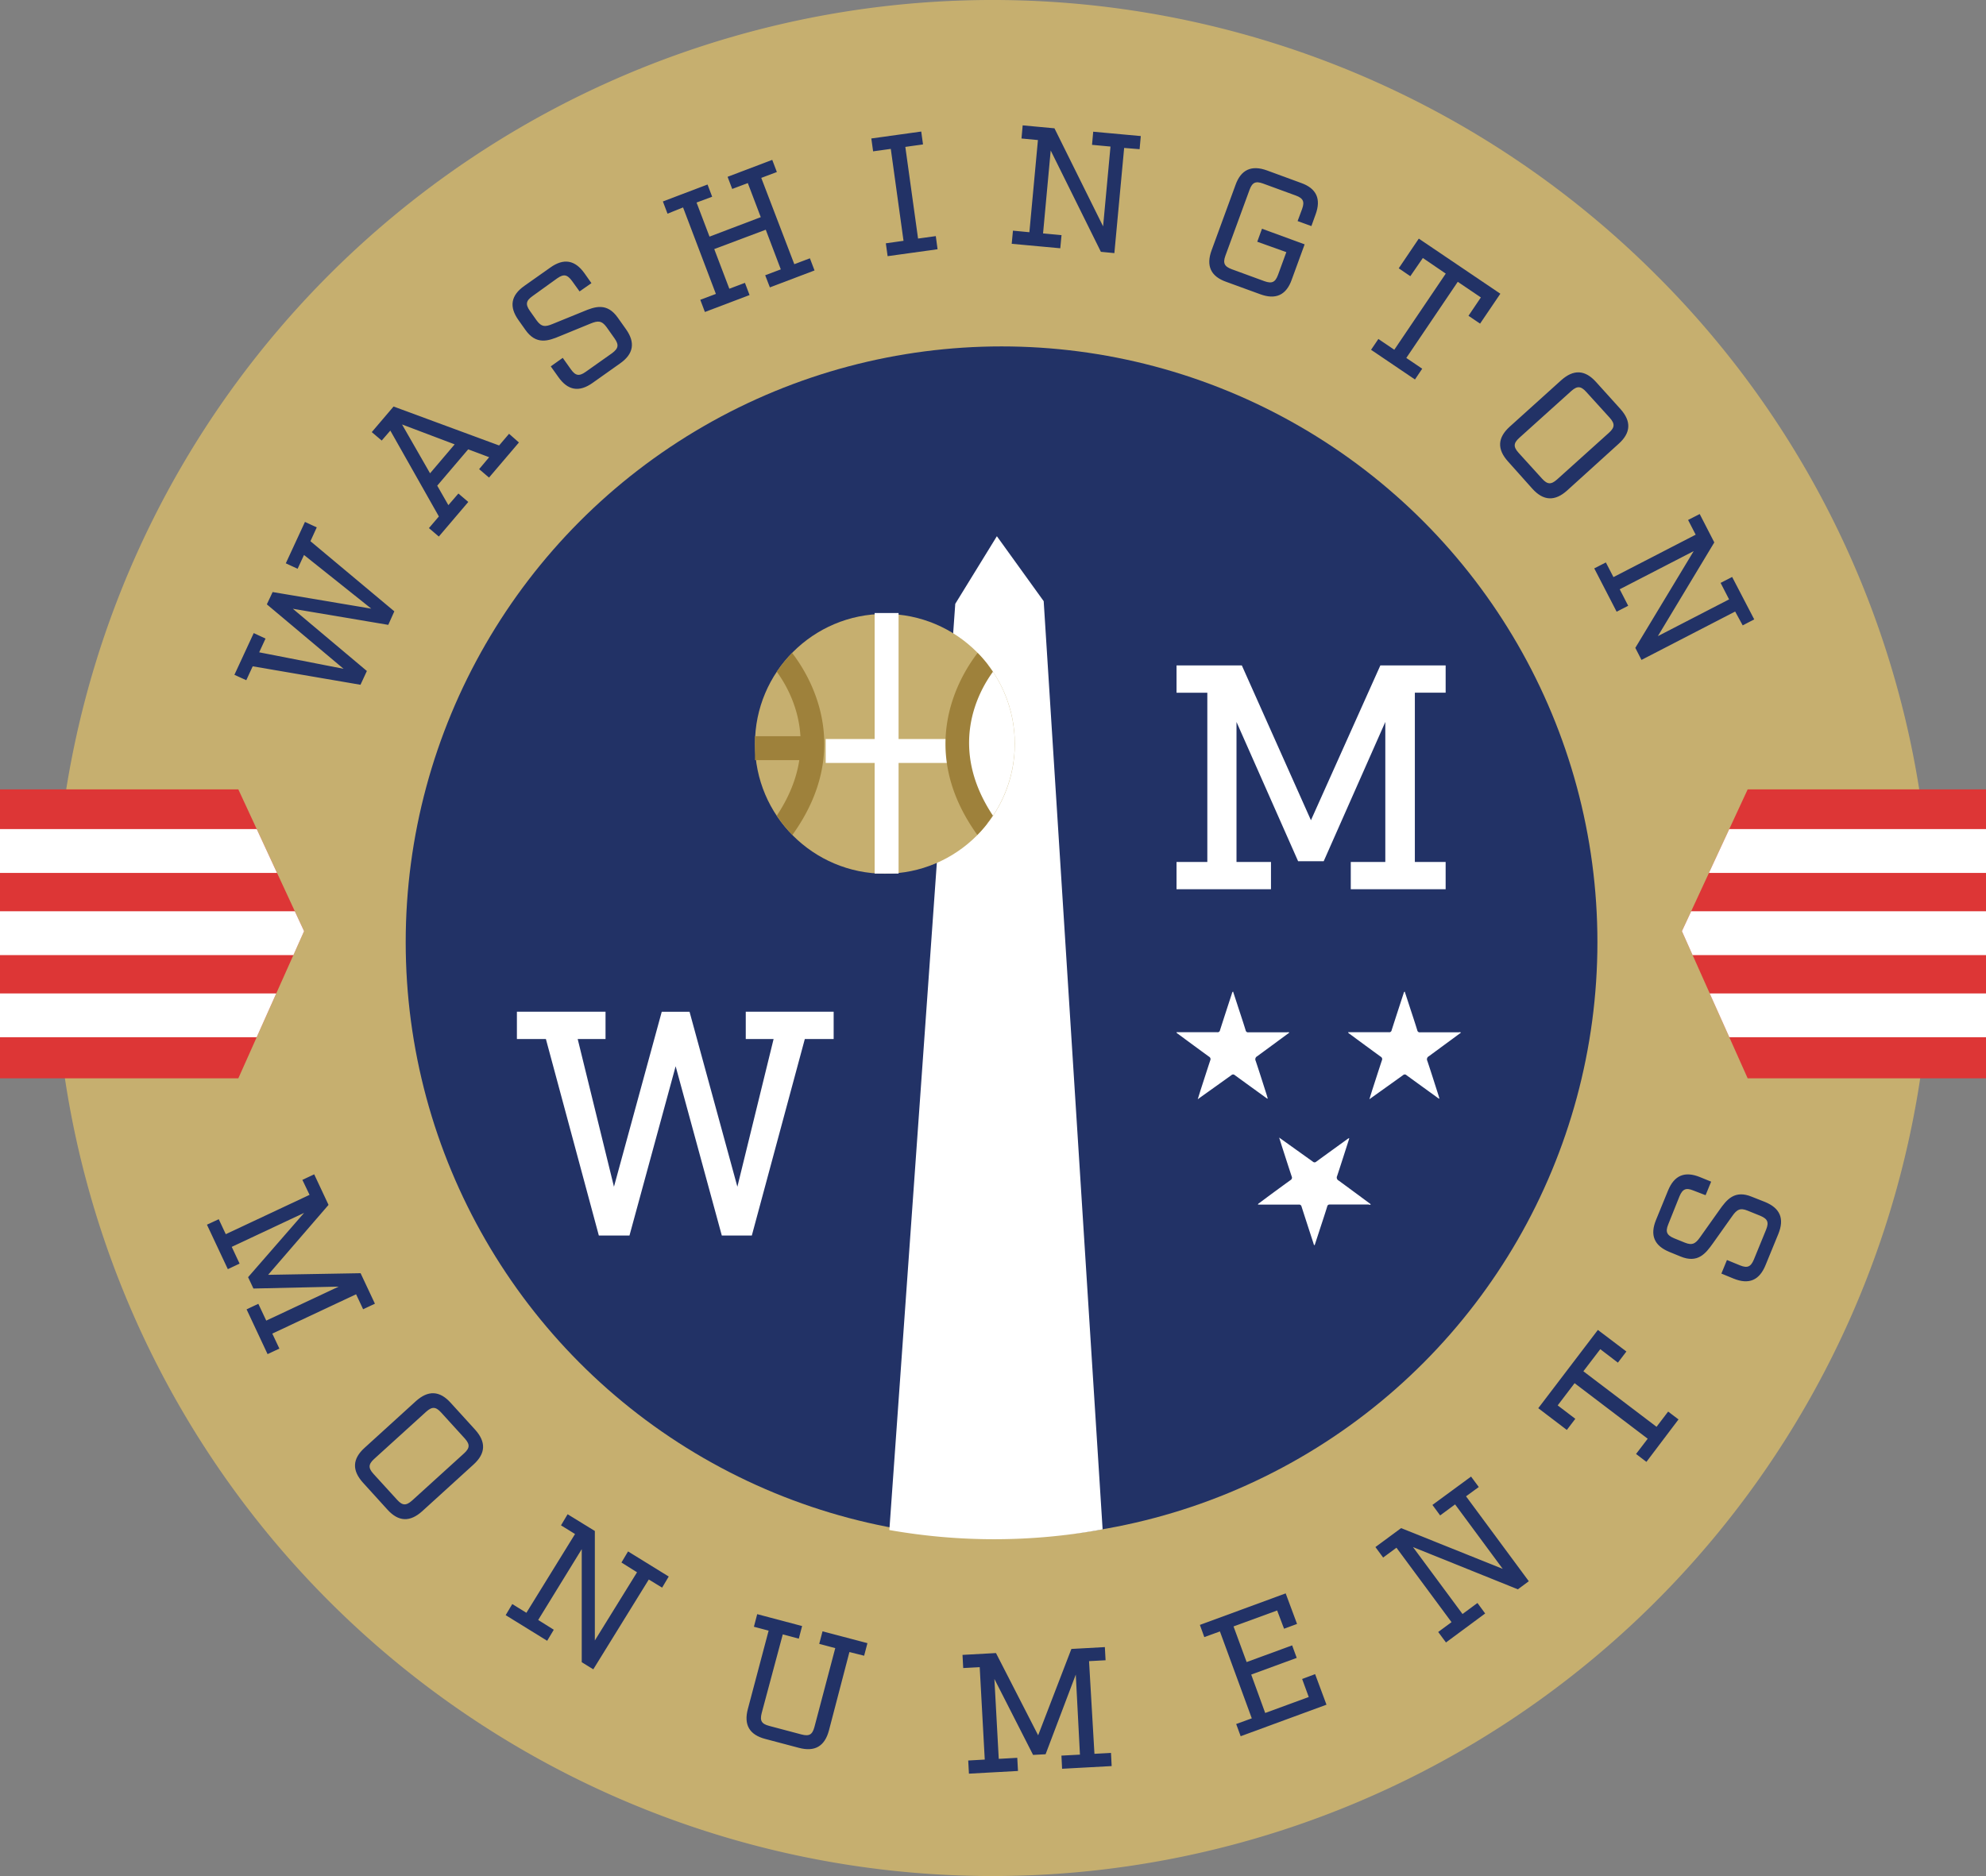 <svg xmlns="http://www.w3.org/2000/svg" id="Layer_1" width="381.83" height="360.76" data-name="Layer 1"><rect width="100%" height="100%" fill="#808080" stroke="none"/><defs id="defs4"><style id="style2">.cls-8,.cls-9{fill:#223266}.cls-2{fill:#c6af6f}.cls-6,.cls-7{fill:#fff}.cls-10,.cls-7,.cls-8,.cls-9{stroke-miterlimit:10}.cls-4{fill:#dd3636}.cls-5{fill:#9e813b}.cls-10,.cls-7{stroke:#fff}.cls-7{stroke-width:1.58px}.cls-8,.cls-9{stroke:#223266;stroke-width:.53px}.cls-10{fill:none;stroke-width:4.6px}</style></defs><path id="path126" d="M318.37 52.824a180.38 180.38 0 1 0 52.84 127.56 179.22 179.22 0 0 0-52.84-127.56" class="cls-2" style="fill:#c6af6f"/><circle id="circle128" cx="192.56" cy="181.174" r="114.56" style="fill:#223266"/><path id="path130" d="M170.99 294.224a115.6 115.6 0 0 0 41-.13l-11.33-178.49-9-12.49-8 13z" class="cls-6" style="fill:#fff"/><path id="line132" d="m221.29 193.594-3.78-107.1" class="cls-6" style="fill:#fff"/><path id="path134" d="m154.13 199.014-10.19 37.79h-4.56l-9.48-34.77-9.48 34.77h-4.68l-10.18-37.79h-5.39v-3.67h15.46v3.67h-5.57l7.94 32.34 9.83-36h4.14l9.84 36 7.93-32.34h-5.57v-3.67h15.32v3.67z" class="cls-7" style="fill:#fff;stroke:#fff;stroke-width:1.58px;stroke-miterlimit:10"/><path id="path136" d="M271.23 166.544h5.92v3.67h-16.66v-3.67h6.64v-31.45l-13.15 29.73h-3.89l-13.15-29.73v31.45h6.63v3.67h-16.58v-3.67h5.92v-34.12h-5.92v-3.68h11.25l13.8 30.92 13.86-30.92h11.25v3.67h-5.92z" class="cls-7" style="fill:#fff;stroke:#fff;stroke-width:1.58px;stroke-miterlimit:10"/><path id="polygon138" d="M86.51 443.05h45.82l12.64 27.27-12.64 28.3H86.51z" class="cls-4" style="fill:#dd3636" transform="translate(-86.51 -291.256)"/><path id="polygon140" d="M139.62 482.29H86.51v8.42h49.35z" class="cls-6" style="fill:#fff" transform="translate(-86.51 -291.256)"/><path id="polygon142" d="m144.97 470.32-1.78-3.83H86.51v8.43h56.41z" class="cls-6" style="fill:#fff" transform="translate(-86.51 -291.256)"/><path id="polygon144" d="M135.87 450.69H86.51v8.43h53.26z" class="cls-6" style="fill:#fff" transform="translate(-86.51 -291.256)"/><path id="polygon146" d="M468.34 443.05h-45.82l-12.64 27.27 12.64 28.3h45.82z" class="cls-4" style="fill:#dd3636" transform="translate(-86.51 -291.256)"/><path id="polygon148" d="M415.22 482.29h53.12v8.42h-49.35z" class="cls-6" style="fill:#fff" transform="translate(-86.51 -291.256)"/><path id="polygon150" d="m409.88 470.32 1.78-3.83h56.68v8.43h-56.41z" class="cls-6" style="fill:#fff" transform="translate(-86.51 -291.256)"/><path id="polygon152" d="M418.98 450.69h49.36v8.43h-53.27z" class="cls-6" style="fill:#fff" transform="translate(-86.51 -291.256)"/><path id="path154" d="m59.36 104.144 16.13 13.49-1 2.23-19.1-3.22 14.82 12.46-1.06 2.28-20.72-3.55-1.21 2.62-1.8-.82 3.49-7.54 1.79.83-1.25 2.71 17.56 3.43-15.38-12.92.94-2 19.78 3.33-14-11.17-1.26 2.72-1.79-.83 3.46-7.48 1.79.83z" class="cls-8" style="fill:#223266;stroke:#223266;stroke-width:.53px;stroke-miterlimit:10"/><path id="path156" d="m99.4 85.114-5.41 6.35-1.5-1.28 2-2.38-4.56-1.71-6.19 7.27 2.42 4.23 2-2.32 1.5 1.28-5.32 6.25-1.5-1.28 1.86-2.18-9.61-17-1.73 2-1.51-1.28 3.9-4.58 20.29 7.49 1.86-2.18zm-22.7-4 5.94 10.36 5.22-6.14z" class="cls-8" style="fill:#223266;stroke:#223266;stroke-width:.53px;stroke-miterlimit:10"/><path id="path158" d="M110.18 53.854c-1-1.35-1.85-1.5-3.2-.55l-4.78 3.44c-1.35.95-1.5 1.84-.54 3.19l1.3 1.84c1 1.38 1.89 1.4 3.36.78l5.87-2.39c2.35-1 4.43-1.66 6.36 1.06l1.59 2.24c1.74 2.46 1.4 4.46-1.07 6.2l-5.29 3.75c-2.47 1.75-4.47 1.41-6.21-1.06l-1.31-1.84 1.87-1.33 1.42 2c.95 1.35 1.84 1.51 3.19.55l5.09-3.6c1.35-1 1.5-1.85.55-3.2l-1.55-2.19c-1-1.37-1.88-1.39-3.36-.78l-5.86 2.4c-2.36 1-4.44 1.66-6.37-1.07l-1.34-1.89c-1.75-2.47-1.41-4.46 1.06-6.21l5-3.53c2.46-1.75 4.46-1.41 6.21 1.06l1.17 1.66-1.85 1.29z" class="cls-8" style="fill:#223266;stroke:#223266;stroke-width:.53px;stroke-miterlimit:10"/><path id="path160" d="m152.56 51.144 3-1.13.7 1.84-8.09 3.07-.71-1.84 3-1.13-3.08-8.12-10.4 3.91 3.09 8.12 3-1.13.7 1.85-8.09 3.07-.7-1.85 3-1.13-6.5-17.13-2.99 1.2-.7-1.85 8.09-3.07.7 1.85-3 1.12 2.68 7.05 10.35-3.93-2.68-7.05-3 1.13-.7-1.84 8.09-3.07.7 1.84-3 1.13z" class="cls-8" style="fill:#223266;stroke:#223266;stroke-width:.53px;stroke-miterlimit:10"/><path id="path162" d="m176.28 46.174 3.41-.47.27 2-9.08 1.26-.27-1.95 3.4-.48-2.52-18.2-3.4.47-.27-1.95 9.07-1.26.27 1.95-3.4.48z" class="cls-8" style="fill:#223266;stroke:#223266;stroke-width:.53px;stroke-miterlimit:10"/><path id="path164" d="m215.89 28.164-1.88 20.22-2.18-.21-10-20.19-1.58 17.14 3.55.33-.19 2-8.81-.81.19-2 3.16.3 1.69-18.25-3.16-.3.18-2 5.7.53 9.7 19.56 1.53-16.54-3.55-.33.18-2 8.62.79-.18 2z" class="cls-8" style="fill:#223266;stroke:#223266;stroke-width:.53px;stroke-miterlimit:10"/><path id="path166" d="M250.59 40.284c.57-1.55.19-2.37-1.36-2.93l-6.31-2.31c-1.55-.57-2.37-.19-2.93 1.36l-4.64 12.67c-.57 1.55-.19 2.37 1.36 2.94l6.31 2.31c1.55.56 2.37.19 2.94-1.37l1.69-4.63-5.59-2 .73-2 7.7 2.82-2.39 6.54c-1 2.84-2.88 3.69-5.71 2.65l-6.55-2.39c-2.84-1-3.69-2.88-2.65-5.72l4.59-12.54c1-2.84 2.88-3.69 5.72-2.66l6.54 2.4c2.84 1 3.69 2.87 2.65 5.71l-.72 2-2.15-.78z" class="cls-8" style="fill:#223266;stroke:#223266;stroke-width:.53px;stroke-miterlimit:10"/><path id="path168" d="m284.49 61.864-1.79-1.21 2.38-3.53-4.88-3.3-10.19 15.08 3.06 2.07-1.1 1.63-8-5.41 1.11-1.64 3.06 2.07 10.19-15.08-4.84-3.3-2.41 3.5-1.79-1.22 3.56-5.27 15.24 10.3z" class="cls-8" style="fill:#223266;stroke:#223266;stroke-width:.53px;stroke-miterlimit:10"/><path id="path170" d="M290.11 88.544c-2-2.24-1.92-4.26.32-6.29l9.92-8.95c2.25-2 4.27-1.93 6.3.32l4.71 5.22c2 2.24 1.92 4.27-.32 6.29l-9.93 9c-2.24 2-4.26 1.92-6.29-.32zm1.81-4.54c-1.23 1.1-1.28 2-.17 3.23l4.54 5c1.11 1.23 2 1.28 3.24.17l10-9c1.23-1.11 1.27-2 .16-3.24l-4.54-5c-1.11-1.23-2-1.27-3.23-.17z" class="cls-8" style="fill:#223266;stroke:#223266;stroke-width:.53px;stroke-miterlimit:10"/><path id="path172" d="m333.71 117.244-18 9.3-1-1.95 11.63-19.28-15.29 7.89 1.63 3.17-1.75.9-4.06-7.86 1.76-.9 1.46 2.82 16.28-8.4-1.46-2.83 1.76-.9 2.62 5.09-11.26 18.7 14.76-7.62-1.63-3.17 1.75-.9 4 7.69-1.75.91z" class="cls-8" style="fill:#223266;stroke:#223266;stroke-width:.53px;stroke-miterlimit:10"/><path id="path174" d="m52 256.324 1.36 2.88-1.79.84-3.81-8.13 1.78-.84 1.52 3.23 15.3-7.18-17.47.39-.88-1.87 11.48-13.18-15.29 7.18 1.51 3.22-1.78.84-3.79-8.07 1.79-.83 1.35 2.88 16.59-7.79-1.38-2.88 1.79-.84 2.57 5.48-11.89 13.77 18.2-.32 2.57 5.47-1.79.84-1.35-2.88z" class="cls-9" style="fill:#223266;stroke:#223266;stroke-width:.53px;stroke-miterlimit:10"/><path id="path176" d="M69.96 284.914c-2-2.23-1.94-4.26.3-6.29l9.89-9c2.24-2 4.26-1.94 6.29.3l4.73 5.2c2 2.24 1.94 4.26-.3 6.3l-9.89 9c-2.24 2-4.26 1.94-6.29-.3zm1.79-4.55c-1.22 1.11-1.27 2-.15 3.23l4.56 5c1.11 1.23 2 1.27 3.24.16l10-9.08c1.23-1.11 1.27-2 .15-3.24l-4.55-5c-1.12-1.23-2-1.27-3.24-.16z" class="cls-9" style="fill:#223266;stroke:#223266;stroke-width:.53px;stroke-miterlimit:10"/><path id="path178" d="m124.65 303.374-10.67 17.27-1.87-1.15v-22.53l-9 14.64 3 1.88-1 1.67-7.53-4.65 1-1.68 2.71 1.68 9.63-15.6-2.7-1.67 1-1.68 4.88 3v21.84l8.74-14.13-3-1.88 1-1.68 7.37 4.55-1 1.68z" class="cls-9" style="fill:#223266;stroke:#223266;stroke-width:.53px;stroke-miterlimit:10"/><path id="path180" d="m163.12 317.364-4 15.32c-.78 2.92-2.53 3.94-5.45 3.17l-6.46-1.71c-2.92-.77-3.94-2.52-3.17-5.44l4.06-15.32-2.83-.75.5-1.91 8.12 2.15-.5 1.91-3.08-.82-4.12 15.38c-.42 1.6 0 2.38 1.63 2.8l6.22 1.65c1.6.42 2.37 0 2.8-1.63l4.07-15.42-3.08-.82.5-1.9 8.12 2.14-.5 1.91z" class="cls-9" style="fill:#223266;stroke:#223266;stroke-width:.53px;stroke-miterlimit:10"/><path id="path182" d="m210.17 337.534 3.18-.17.1 2-9 .49-.1-2 3.56-.19-.88-16.92-6.19 16.34-2.06.11-7.93-15.57.92 16.88 3.56-.2.11 2-8.9.49-.11-2 3.18-.18-1-18.3-3.17.17-.11-2 6-.33 8.3 16.19 6.54-17 6-.33.11 2-3.18.17z" class="cls-9" style="fill:#223266;stroke:#223266;stroke-width:.53px;stroke-miterlimit:10"/><path id="path184" d="m245.7 309.354-8.88 3.25 2.7 7.35 8.75-3.21.7 1.91-8.75 3.21 2.87 7.88 8.87-3.25-1.27-3.47 2-.75 2 5.38-16 5.88-.68-1.85 3-1.09-6.31-17.21-3 1.09-.67-1.85 16-5.88 2 5.38-2 .74z" class="cls-9" style="fill:#223266;stroke:#223266;stroke-width:.53px;stroke-miterlimit:10"/><path id="path186" d="m281.49 287.684 12.07 16.33-1.77 1.31-20.9-8.42 10.24 13.84 2.87-2.12 1.17 1.59-7.11 5.26-1.18-1.59 2.56-1.89-10.9-14.74-2.56 1.89-1.17-1.59 4.61-3.4 20.26 8.13-9.87-13.36-2.87 2.12-1.17-1.59 7-5.14 1.17 1.58z" class="cls-9" style="fill:#223266;stroke:#223266;stroke-width:.53px;stroke-miterlimit:10"/><path id="path188" d="m312.32 259.944-1.31 1.72-3.39-2.59-3.57 4.67 14.49 11 2.23-2.93 1.57 1.19-5.85 7.74-1.57-1.2 2.24-2.93-14.48-11-3.57 4.69 3.39 2.58-1.31 1.72-5.07-3.86 11.14-14.63z" class="cls-9" style="fill:#223266;stroke:#223266;stroke-width:.53px;stroke-miterlimit:10"/><path id="path190" d="M325.66 228.684c-1.53-.63-2.36-.28-3 1.25l-2.17 5.42c-.63 1.53-.28 2.36 1.25 3l2.09.85c1.56.64 2.34.17 3.25-1.14l3.67-5.17c1.46-2.08 2.85-3.79 5.94-2.52l2.53 1c2.8 1.14 3.58 3 2.44 5.81l-2.46 6c-1.14 2.8-3 3.58-5.81 2.44l-2.09-.86.87-2.12 2.27.93c1.53.63 2.36.28 3-1.25l2.36-5.77c.63-1.54.28-2.36-1.25-3l-2.47-1c-1.56-.64-2.34-.17-3.25 1.14l-3.67 5.17c-1.47 2.08-2.85 3.78-5.94 2.52l-2.15-.88c-2.8-1.15-3.58-3-2.44-5.81l2.31-5.65c1.15-2.8 3-3.58 5.81-2.44l1.89.77-.87 2.12z" class="cls-9" style="fill:#223266;stroke:#223266;stroke-width:.53px;stroke-miterlimit:10"/><circle id="circle192" cx="170.13" cy="143.034" r="24.98" class="cls-2" style="fill:#c6af6f"/><path id="line194" d="M182.49 144.414h-23.74" class="cls-10" style="fill:none;stroke:#fff;stroke-width:4.6px;stroke-miterlimit:10"/><path id="line196" d="M170.46 117.884v50.1" class="cls-10" style="fill:none;stroke:#fff;stroke-width:4.6px;stroke-miterlimit:10"/><path id="path198" d="M189.8 158.404a25 25 0 0 0 .24-30.45c-9.62 10.51-4.26 23.62-.24 30.45" class="cls-6" style="fill:#fff"/><path id="path200" d="M187.96 125.554c-3.09 4-12.18 18.13-.06 35a25 25 0 0 0 3-3.71c-8.7-13.09-2.85-23.76 0-27.66a24.7 24.7 0 0 0-2.94-3.63" class="cls-5" style="fill:#9e813b"/><path id="path202" d="M152.29 125.554c3.09 4 12.18 18.13.06 35a25 25 0 0 1-3-3.71c8.7-13.09 2.85-23.76 0-27.66a24.7 24.7 0 0 1 2.94-3.63" class="cls-5" style="fill:#9e813b"/><path id="line204" d="M156.29 143.874h-11.14" style="fill:none;stroke:#9e813b;stroke-width:4.6px;stroke-miterlimit:10"/><path id="path234" d="m263.55 231.574-.76-.56q-2.7-2-5.43-4a.65.65 0 0 1-.28-.88c.75-2.27 1.48-4.56 2.21-6.84l.12-.41c-.17 0-.25.09-.34.15-2 1.45-4 2.89-6 4.35a.47.47 0 0 1-.66 0l-6-4.29-.48-.34c.2.62.36 1.14.52 1.65.63 1.94 1.25 3.89 1.89 5.82a.53.53 0 0 1-.23.71c-2 1.45-4 2.91-5.94 4.37-.11.08-.26.12-.32.34h7.85a.47.47 0 0 1 .54.39q1.13 3.51 2.27 7c.05.14.05.31.24.44.38-1.17.76-2.32 1.13-3.47.44-1.33.88-2.66 1.29-4 .09-.31.25-.38.54-.38h7.43c.11.04.26.12.41-.05" class="cls-6" style="fill:#fff"/><path id="path236" d="m280.9 198.564-.76.56-5.44 4a.65.65 0 0 0-.28.88c.76 2.27 1.48 4.56 2.21 6.84 0 .13.08.27.13.41-.18 0-.26-.08-.35-.15-2-1.45-4-2.89-6-4.35a.47.47 0 0 0-.66 0c-2 1.44-4 2.86-6 4.29l-.47.34.51-1.65c.63-1.94 1.25-3.88 1.89-5.82a.53.53 0 0 0-.22-.71q-3-2.18-5.95-4.37c-.11-.08-.26-.12-.32-.34h7.83a.46.46 0 0 0 .54-.39c.75-2.34 1.51-4.67 2.27-7 .05-.14.05-.31.24-.43.38 1.16.76 2.31 1.13 3.46.44 1.33.88 2.66 1.29 4a.47.47 0 0 0 .55.38h7.42a.53.53 0 0 1 .44.05" class="cls-6" style="fill:#fff"/><path id="path238" d="m247.9 198.564-.76.56-5.44 4a.65.65 0 0 0-.28.88c.76 2.27 1.48 4.56 2.21 6.84 0 .13.08.27.13.41-.18 0-.26-.08-.35-.15-2-1.45-4-2.89-6-4.35a.47.47 0 0 0-.66 0c-2 1.44-4 2.86-6 4.29l-.47.34.51-1.65c.63-1.94 1.25-3.88 1.89-5.82a.53.53 0 0 0-.22-.71q-3-2.18-5.95-4.37c-.11-.08-.26-.12-.32-.34h7.83a.46.46 0 0 0 .54-.39c.75-2.34 1.51-4.67 2.27-7 .05-.14.05-.31.24-.43.38 1.16.76 2.31 1.13 3.46.44 1.33.88 2.66 1.29 4a.47.47 0 0 0 .55.38h7.42a.53.53 0 0 1 .44.05" class="cls-6" style="fill:#fff"/></svg>